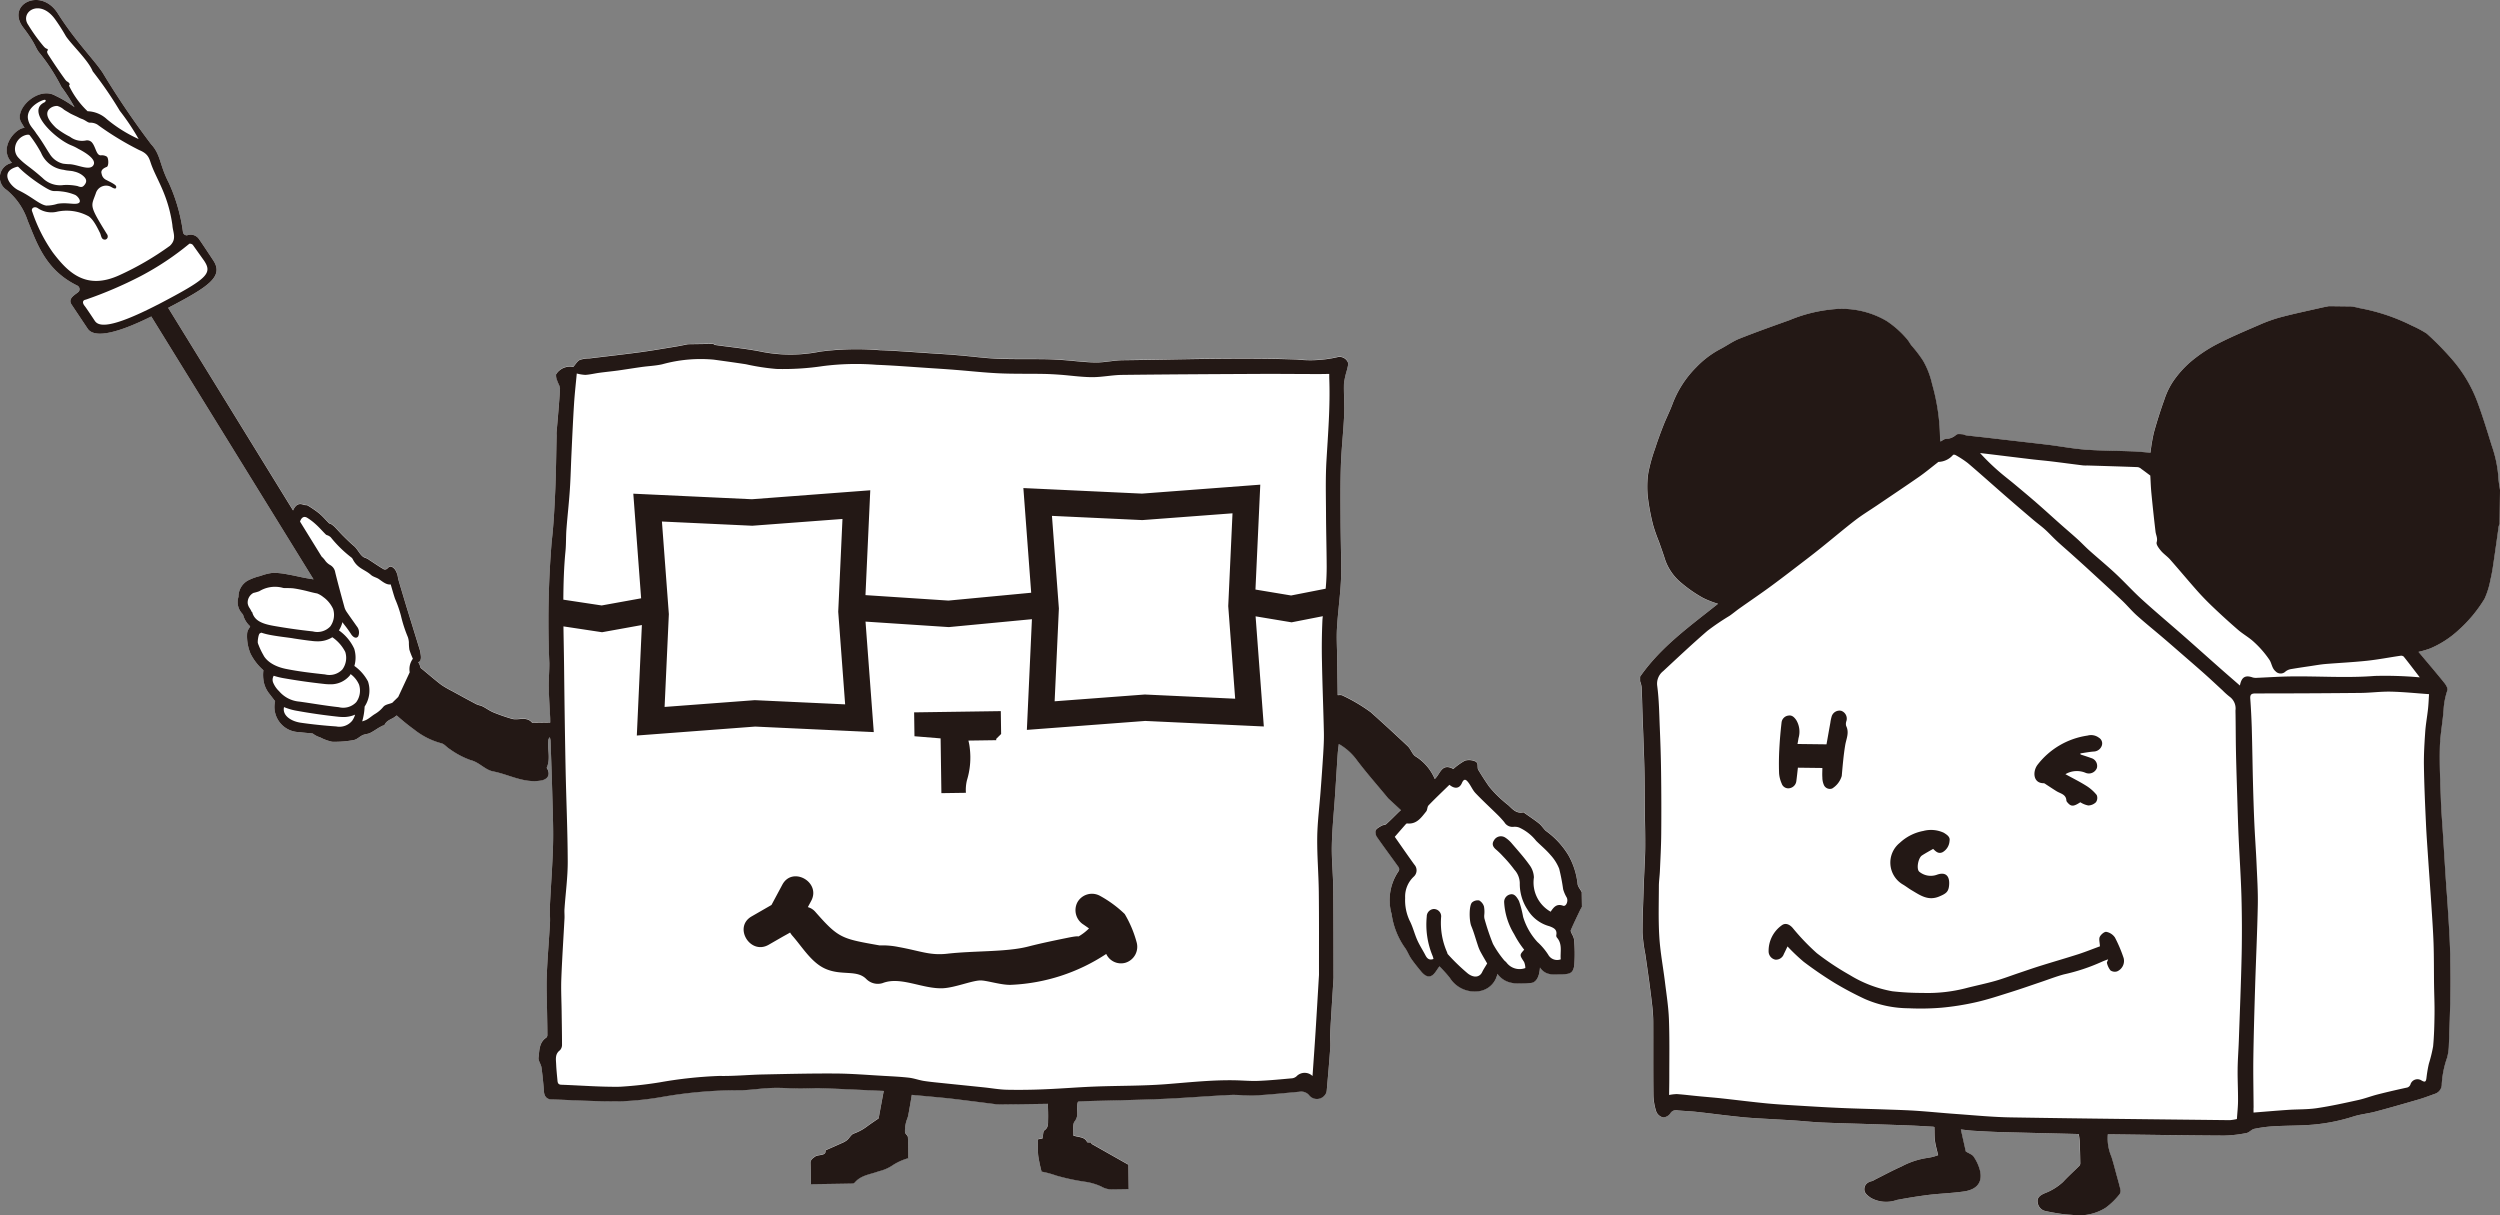 <svg xmlns="http://www.w3.org/2000/svg" viewBox="0 0 221.328 107.604"><rect x="0" y="0" width="221.328" height="107.604" fill="#808080" stroke="none"/><defs><style>.cls-1{fill:#fff}.cls-2{fill:#231815}</style></defs><g id="レイヤー_2" data-name="レイヤー 2"><g id="PC_text_des" data-name="PC_text+des"><path class="cls-1" d="M145.187 60.321v-.408c1.847-2.649 4.447-4.491 6.9-6.452a8.5 8.5 0 01-1.3-.506 11.673 11.673 0 01-1.873-1.281 4.63 4.63 0 01-1.489-2.054c-.176-.568-.382-1.127-.579-1.689a14.577 14.577 0 01-.5-1.424 19.087 19.087 0 01-.468-2.463 8.44 8.44 0 01.03-2.125 14.27 14.27 0 01.6-2.179c.225-.7.48-1.4.75-2.084.251-.641.567-1.258.806-1.9a9.19 9.19 0 012.094-3.234 8.319 8.319 0 012.134-1.613c.567-.294 1.093-.681 1.682-.915 1.464-.582 2.949-1.11 4.433-1.641a13.059 13.059 0 013.729-.949 7.822 7.822 0 014.865 1.015 8.58 8.58 0 011.846 1.651c.137.161.233.357.362.526a11.087 11.087 0 011.031 1.35 7.311 7.311 0 01.8 2.075 18.091 18.091 0 01.7 4.943c0 .042.031.086.048.132.167-.087.307-.222.448-.223a1.422 1.422 0 00.941-.378c.118-.1.37-.05.559-.04.115.006.226.082.342.1.572.069 1.146.126 1.718.191q1.559.178 3.115.361c.825.1 1.651.183 2.475.287 1.088.139 2.17.343 3.262.423 1.364.1 2.736.1 4.1.149.553.022 1.1.08 1.623.119a16.675 16.675 0 01.294-1.749c.267-.983.58-1.955.923-2.914a6.7 6.7 0 01.762-1.61 9.13 9.13 0 011.529-1.733 12.8 12.8 0 012.3-1.561c1.246-.649 2.546-1.2 3.837-1.754a13.49 13.49 0 011.905-.678c1.166-.308 2.348-.555 3.524-.825.239-.055.48-.1.721-.148l2.041.025c.227.05.458.085.68.15a17.2 17.2 0 014.618 1.538 9.687 9.687 0 011.324.708 26.089 26.089 0 012.223 2.263 12.284 12.284 0 012.269 3.814c.47 1.263.86 2.557 1.262 3.845a10.86 10.86 0 01.592 2.839c.014.364.092.726.141 1.089l-.038 3.021a.922.922 0 00-.081.2c-.15 1.045-.291 2.091-.446 3.134-.076.514-.151 1.03-.274 1.534a7.153 7.153 0 01-.532 1.739 12.2 12.2 0 01-2.32 2.789 8.658 8.658 0 01-2.5 1.612 8.129 8.129 0 01-1.026.3c.793.945 1.542 1.819 2.263 2.713.156.193.355.511.294.689a6.487 6.487 0 00-.333 1.68c-.075 1.123-.305 2.238-.332 3.36-.038 1.567.035 3.137.092 4.7.039 1.088.131 2.174.2 3.261s.133 2.2.206 3.3c.064.965.146 1.928.2 2.894.076 1.222.159 2.445.2 3.669.039 1.273.053 2.548.035 3.821a220.523 220.523 0 01-.141 4.881 4.922 4.922 0 01-.148.948 8.512 8.512 0 00-.476 2.341.88.88 0 01-.606.869c-.5.18-1 .368-1.5.516-1.257.368-2.517.729-3.783 1.065-.64.17-1.312.23-1.942.429a16.445 16.445 0 01-3.591.722c-1.142.094-2.293.075-3.438.14a12.069 12.069 0 00-1.744.23c-.243.05-.442.326-.684.369a11.178 11.178 0 01-1.984.226c-3.279-.016-6.557-.069-9.836-.11h-.457a4.113 4.113 0 00.315 1.966c.171.529.3 1.07.452 1.606.119.433.248.863.345 1.3a.534.534 0 01-.062.415 6.276 6.276 0 01-1.252 1.22 4.4 4.4 0 01-2.763.643c-.361-.04-.725-.049-1.084-.1-.5-.072-1-.154-1.491-.265a.874.874 0 01-.671-.814c-.048-.395.256-.583.575-.735a5.032 5.032 0 001.664-1.013c.46-.5.965-.952 1.445-1.43a.321.321 0 00.091-.208 81.921 81.921 0 00-.05-1.982 5.919 5.919 0 00-.085-.618c-.094-.009-.147-.016-.2-.017-2.226-.056-4.452-.106-6.677-.167a76.877 76.877 0 01-2.351-.111c-.394-.024-.786-.077-1.211-.12l.436 1.945c.275.173.561.261.693.455a3.911 3.911 0 01.538 1.134c.33 1.214-.343 1.8-1.386 1.952s-2.109.18-3.158.308a46.83 46.83 0 00-2.8.446 2.785 2.785 0 01-2.284-.183c-.288-.2-.606-.41-.58-.809s.308-.6.686-.681a1.176 1.176 0 00.249-.128c.783-.391 1.553-.811 2.352-1.163a6.98 6.98 0 012.372-.77 4.394 4.394 0 00.872-.233c-.1-.431-.221-.827-.276-1.232s-.039-.8-.057-1.257a.524.524 0 00-.158-.032c-.66-.038-1.321-.08-1.983-.106-1.259-.049-2.519-.088-3.779-.13-1.354-.045-2.71-.074-4.064-.136-.847-.039-1.691-.133-2.538-.187-1.213-.078-2.426-.133-3.639-.215a43.237 43.237 0 01-1.965-.191c-1-.112-1.994-.245-2.992-.353-.536-.057-1.077-.07-1.614-.124a.578.578 0 00-.645.264.835.835 0 01-.645.359.885.885 0 01-.593-.5 5.074 5.074 0 01-.258-1.491c-.026-2.171-.008-4.343-.016-6.515a12.336 12.336 0 00-.08-1.289 90.917 90.917 0 00-.282-2.265c-.107-.792-.225-1.583-.337-2.375a13.912 13.912 0 01-.248-1.9c0-1.532.073-3.064.124-4.6.032-.96.1-1.92.111-2.881.012-1.151-.021-2.3-.033-3.454-.013-1.233-.008-2.467-.04-3.7-.045-1.713-.119-3.425-.178-5.138-.023-.662-.029-1.324-.065-1.985a2.276 2.276 0 00-.137-.515z"/><path class="cls-2" d="M145.337 60.835c.036.661.042 1.323.065 1.985.059 1.713.133 3.425.178 5.138.032 1.233.027 2.467.04 3.7.012 1.151.045 2.3.033 3.454-.01.961-.079 1.921-.111 2.881-.051 1.532-.123 3.064-.124 4.6a13.912 13.912 0 00.248 1.9c.112.792.23 1.583.337 2.375.1.754.2 1.509.282 2.265a12.336 12.336 0 01.08 1.289c.008 2.172-.01 4.344.016 6.515a5.074 5.074 0 00.258 1.491.885.885 0 00.593.5.835.835 0 00.645-.359.578.578 0 01.645-.264c.537.054 1.078.067 1.614.124 1 .108 1.994.241 2.992.353.654.074 1.309.147 1.965.191 1.213.082 2.426.137 3.639.215.847.054 1.691.148 2.538.187 1.354.062 2.71.091 4.064.136 1.26.042 2.52.081 3.779.13.662.026 1.323.068 1.983.106a.524.524 0 01.158.032c.018.46 0 .863.057 1.257s.176.8.276 1.232a4.394 4.394 0 01-.872.233 6.98 6.98 0 00-2.372.77c-.8.352-1.569.772-2.352 1.163a1.176 1.176 0 01-.249.128c-.378.083-.66.283-.686.681s.292.606.58.809a2.785 2.785 0 002.284.183 46.32 46.32 0 012.8-.446c1.049-.128 2.112-.155 3.158-.308s1.716-.738 1.386-1.952a3.911 3.911 0 00-.538-1.134c-.132-.194-.418-.282-.693-.455l-.436-1.945c.425.043.817.1 1.211.12.783.046 1.567.089 2.351.111 2.225.061 4.451.111 6.677.167.053 0 .106.008.2.017a5.919 5.919 0 01.085.618c.026.661.04 1.321.05 1.982a.321.321 0 01-.091.208c-.48.478-.985.933-1.445 1.43a5.032 5.032 0 01-1.664 1.013c-.319.152-.623.34-.575.735a.874.874 0 00.671.814 19.3 19.3 0 001.491.265c.359.052.723.061 1.084.1a4.4 4.4 0 002.763-.643 6.276 6.276 0 001.252-1.22.534.534 0 00.062-.415c-.1-.437-.226-.867-.345-1.3-.148-.536-.281-1.077-.452-1.606a4.113 4.113 0 01-.315-1.966h.457c3.279.041 6.557.094 9.836.11a11.178 11.178 0 001.984-.226c.242-.043.441-.319.684-.369a12.069 12.069 0 011.744-.23c1.145-.065 2.3-.046 3.438-.14a16.445 16.445 0 003.591-.722c.63-.2 1.3-.259 1.942-.429 1.266-.336 2.526-.7 3.783-1.065.508-.148 1-.336 1.5-.516a.88.88 0 00.606-.869 8.512 8.512 0 01.476-2.341 4.922 4.922 0 00.148-.948c.059-1.626.118-3.253.141-4.881.018-1.273 0-2.548-.035-3.821-.038-1.224-.121-2.447-.2-3.669-.059-.966-.141-1.929-.2-2.894-.073-1.1-.137-2.2-.206-3.3s-.16-2.173-.2-3.261c-.057-1.568-.13-3.138-.092-4.7.027-1.122.257-2.237.332-3.36a6.487 6.487 0 01.333-1.68c.061-.178-.138-.5-.294-.689-.721-.894-1.47-1.768-2.263-2.713a8.129 8.129 0 001.026-.3 8.658 8.658 0 002.5-1.612 12.2 12.2 0 002.32-2.789 7.153 7.153 0 00.532-1.739c.123-.5.2-1.02.274-1.534.155-1.043.3-2.089.446-3.134a.922.922 0 01.081-.2l.038-3.021c-.049-.363-.127-.725-.141-1.089a10.86 10.86 0 00-.592-2.839c-.4-1.288-.792-2.582-1.262-3.845a12.284 12.284 0 00-2.269-3.814 26.089 26.089 0 00-2.223-2.263 9.687 9.687 0 00-1.324-.708 17.2 17.2 0 00-4.618-1.545c-.222-.065-.453-.1-.68-.15l-2.041-.025c-.241.049-.482.093-.721.148-1.176.27-2.358.517-3.524.825a13.49 13.49 0 00-1.905.678c-1.291.558-2.591 1.105-3.837 1.754a12.8 12.8 0 00-2.3 1.561 9.13 9.13 0 00-1.529 1.733 6.7 6.7 0 00-.762 1.61 39.092 39.092 0 00-.923 2.914 16.675 16.675 0 00-.294 1.749c-.519-.039-1.07-.1-1.623-.119-1.368-.054-2.74-.049-4.1-.149-1.092-.08-2.174-.284-3.262-.423-.824-.1-1.65-.192-2.475-.287l-3.115-.361c-.572-.065-1.146-.122-1.718-.191-.116-.014-.227-.09-.342-.1-.189-.01-.441-.058-.559.04a1.422 1.422 0 01-.941.378c-.141 0-.281.136-.448.223-.017-.046-.051-.09-.048-.132a18.091 18.091 0 00-.7-4.943 7.311 7.311 0 00-.8-2.075 11.087 11.087 0 00-1.031-1.35c-.129-.169-.225-.365-.362-.526a8.58 8.58 0 00-1.846-1.651 7.822 7.822 0 00-4.865-1.015 13.059 13.059 0 00-3.729.949c-1.484.531-2.969 1.059-4.433 1.641-.589.234-1.115.621-1.682.915a8.319 8.319 0 00-2.134 1.613 9.19 9.19 0 00-2.094 3.234c-.239.646-.555 1.263-.806 1.9-.27.687-.525 1.381-.75 2.084a14.27 14.27 0 00-.6 2.179 8.44 8.44 0 00-.03 2.125 19.087 19.087 0 00.468 2.463 14.577 14.577 0 00.5 1.424c.2.562.4 1.121.579 1.689a4.63 4.63 0 001.489 2.054 11.673 11.673 0 001.873 1.281 8.5 8.5 0 001.3.506c-2.455 1.961-5.055 3.8-6.9 6.452v.408a2.276 2.276 0 01.137.522zM197.4 99.169c-6.463-.074-12.925-.138-19.387-.245-1.6-.027-3.205-.184-4.806-.3-1.154-.081-2.305-.2-3.459-.279-.877-.06-1.757-.086-2.636-.117-1.368-.049-2.737-.078-4.1-.137-1.268-.054-2.535-.132-3.8-.209-.942-.057-1.885-.109-2.823-.2-1.334-.131-2.664-.3-4-.446-.708-.076-1.419-.128-2.128-.2-.6-.058-1.2-.134-1.8-.176a3.931 3.931 0 00-.693.081c.006-.526.018-1.024.017-1.521 0-1.723.031-3.448-.032-5.168-.04-1.106-.216-2.208-.351-3.309-.164-1.337-.421-2.668-.5-4.009-.093-1.486-.044-2.981-.039-4.473 0-.443.07-.886.09-1.33.047-1.1.109-2.192.118-3.289q.025-2.747-.013-5.5c-.015-1.31-.06-2.62-.114-3.929-.05-1.224-.065-2.455-.224-3.665a1.409 1.409 0 01.521-1.33c1.3-1.207 2.587-2.421 3.928-3.577a21.261 21.261 0 011.942-1.316c.308-.211.593-.456.9-.672.933-.661 1.882-1.3 2.8-1.977 1.077-.791 2.132-1.612 3.194-2.424q.628-.48 1.244-.977c1-.8 1.974-1.63 2.986-2.411.609-.469 1.27-.87 1.907-1.3 1.254-.851 2.516-1.691 3.76-2.556.558-.389 1.082-.829 1.622-1.246.032-.025.061-.066.1-.07a1.762 1.762 0 001.277-.613c.027-.036.164-.03.22.005a8.609 8.609 0 011.1.719c1.124.957 2.222 1.945 3.337 2.915q1.244 1.082 2.5 2.146c.326.277.675.527.992.813.35.317.668.669 1.014.991.4.375.822.734 1.232 1.1.445.4.891.8 1.331 1.2 1.076.989 2.156 1.975 3.221 2.977.459.433.863.926 1.331 1.346.738.662 1.511 1.283 2.265 1.926.531.452 1.057.911 1.583 1.368.719.626 1.442 1.247 2.154 1.881.537.479 1.06.973 1.591 1.46a6.224 6.224 0 00.663.588 1.287 1.287 0 01.474 1.187c.025 1.219.019 2.439.044 3.658.027 1.324.072 2.647.112 3.97.037 1.188.069 2.375.122 3.562.078 1.762.2 3.523.251 5.286q.069 2.543.019 5.087c-.055 2.561-.162 5.12-.251 7.68-.03.852-.1 1.7-.106 2.555-.01.906.041 1.813.036 2.719 0 .538-.062 1.075-.1 1.652a4.029 4.029 0 01-.636.099zm2.113-1.106c-.008-1.478-.042-2.956-.021-4.433.03-2.076.091-4.152.155-6.227.074-2.425.192-4.848.239-7.272.024-1.227-.057-2.457-.111-3.684-.052-1.183-.141-2.364-.194-3.546s-.09-2.374-.121-3.562c-.042-1.636-.062-3.272-.108-4.908a65.527 65.527 0 00-.133-2.582c-.024-.36.1-.458.464-.458q4.657 0 9.315-.046c.888-.009 1.776-.132 2.663-.113 1.117.025 2.232.142 3.385.222-.028.427-.043.863-.09 1.3-.073.678-.2 1.352-.248 2.032-.068 1-.131 2-.116 3 .025 1.686.1 3.372.178 5.056.048 1.075.129 2.148.2 3.22.089 1.328.19 2.654.275 3.981.075 1.154.159 2.309.2 3.465.04 1.2.029 2.411.044 3.617.012.893.054 1.786.042 2.678-.012.947-.035 1.9-.125 2.839a13.024 13.024 0 01-.377 1.536 11.238 11.238 0 00-.208 1.221c-.042.379-.125.442-.444.254a.648.648 0 00-.98.362.433.433 0 01-.36.281c-.855.187-1.709.382-2.557.6-.586.151-1.155.375-1.746.5-1.2.265-2.411.532-3.63.712-.835.124-1.692.093-2.538.15-1 .067-2 .155-3.057.238-.004-.136 0-.285-.001-.433zm10.738-38.222c-2.552.2-5.1 0-7.642.047-.943.018-1.884.083-2.826.122a1.007 1.007 0 01-.36-.037c-.642-.225-.979-.035-1.121.719-.65-.567-1.271-1.1-1.886-1.647-1.007-.889-2.006-1.788-3.015-2.674-1.25-1.1-2.525-2.167-3.756-3.284-.811-.736-1.547-1.553-2.347-2.3-.755-.706-1.555-1.363-2.326-2.052-.367-.328-.7-.689-1.068-1.019-.491-.445-1-.873-1.494-1.313-.7-.62-1.386-1.251-2.09-1.864-.656-.572-1.325-1.129-1.993-1.687-.44-.368-.9-.713-1.332-1.091a19.218 19.218 0 01-1.7-1.654l.844.1c1.222.149 2.443.3 3.665.446.6.072 1.2.122 1.8.194.929.113 1.858.239 2.787.353.161.02.326.008.489.012 1.463.045 2.927.087 4.389.143a.708.708 0 01.32.171c.237.167.467.343.78.576.025.414.041.979.095 1.541q.165 1.716.368 3.427c.037.309.209.572.1.936-.06.2.192.53.372.746.239.288.568.5.816.781.819.927 1.609 1.88 2.431 2.805.446.5.919.981 1.407 1.443a61.027 61.027 0 002.181 1.981c.453.39.993.682 1.424 1.092a8.79 8.79 0 011.357 1.568c.2.3.212.73.529 1a.617.617 0 00.9.018 1.079 1.079 0 01.451-.2c.588-.1 1.181-.188 1.773-.275.434-.064.867-.143 1.3-.18 1.229-.1 2.464-.158 3.691-.289.991-.106 1.973-.3 2.96-.442a.354.354 0 01.282.078c.481.6.949 1.221 1.421 1.835a34.445 34.445 0 00-3.981-.126z"/><path class="cls-2" d="M185.91 83.78c-.015-.346-.11-.64-.013-.842s.41-.469.581-.439a1.188 1.188 0 01.76.5 12.306 12.306 0 01.772 1.823 1.009 1.009 0 01-.586 1.178.688.688 0 01-.579-.087 1.657 1.657 0 01-.313-.652c-.024-.068.051-.169.106-.329a5.8 5.8 0 00-.567.218 16.935 16.935 0 01-3.355 1.114c-.688.187-1.356.448-2.033.676-.889.3-1.775.612-2.67.893-1.011.316-2.019.654-3.049.888a23.484 23.484 0 01-3.073.491 22.416 22.416 0 01-2.921.051 9.791 9.791 0 01-3.886-.828 29.234 29.234 0 01-2.664-1.415 33.85 33.85 0 01-2.735-1.87 16.888 16.888 0 01-1.434-1.362c-.115.24-.214.459-.324.672a.738.738 0 01-.75.5.749.749 0 01-.6-.748 2.776 2.776 0 011.175-2.3c.309-.226.663-.091.947.228a19.879 19.879 0 002.143 2.243 24.109 24.109 0 002.925 1.94 10.817 10.817 0 003.773 1.437 23.717 23.717 0 002.672.145 13.612 13.612 0 004.017-.468c.809-.2 1.626-.373 2.427-.6.7-.2 1.38-.461 2.069-.693.64-.215 1.277-.438 1.92-.639 1.137-.355 2.282-.685 3.416-1.049.639-.212 1.264-.464 1.849-.676zm-26.774-17.914l2.567.031c.113-.638.225-1.277.341-1.915a3.675 3.675 0 01.125-.584.727.727 0 01.835-.47.734.734 0 01.464.9.732.732 0 00-.027.437c.3.6.011 1.139-.084 1.712-.149.9-.223 1.812-.305 2.721a1.949 1.949 0 01-.847 1.108.579.579 0 01-.725-.291 1.68 1.68 0 01-.144-.687c-.021-.282 0-.567 0-.837l-2.165-.027c-.044.381-.085.779-.137 1.174a.725.725 0 01-.588.641.612.612 0 01-.711-.41 2.718 2.718 0 01-.231-.913 24.228 24.228 0 01.02-2.122c.04-.792.109-1.584.2-2.373a.694.694 0 01.613-.611c.319-.055.517.157.688.4a2.006 2.006 0 01.2 1.6c-.025.159-.052.315-.089.516zm25.064.934c.313.1.63.2.938.313a.721.721 0 01.5.885.76.76 0 01-.992.424 1.993 1.993 0 00-1.792.118c.637.35 1.261.659 1.846 1.027a3.7 3.7 0 01.922.814.665.665 0 01-.064.639 1 1 0 01-.686.289 2.038 2.038 0 01-.7-.285c-.591.391-.817.4-1.132.024a.335.335 0 01-.1-.169c-.025-.563-.524-.617-.875-.834-.3-.186-.6-.388-.9-.581-.076-.049-.159-.124-.239-.124-.942 0-.983-1.028-.551-1.618a6.81 6.81 0 014.436-2.6 1.155 1.155 0 011.011.191.586.586 0 01.249.709.779.779 0 01-.705.512c-.4.03-.8.109-1.193.166zm-13.057 8.355c-.349.2-.679.378-.99.581-.343.224-.519 1.238-.221 1.451a1.6 1.6 0 001.541.257c.706-.261 1.113.034 1.091.787-.021.709-.247.868-.879 1.135-.986.416-1.69-.108-2.442-.551-.252-.148-.484-.33-.734-.483a2.247 2.247 0 01-.314-3.717 4.152 4.152 0 012.072-1.049 2.673 2.673 0 011.829.164c.27.175.57.359.5.706a1.234 1.234 0 01-.621 1.013c-.367.167-.582-.056-.832-.294z"/><path class="cls-1" d="M48.16 96.641a31.56 31.56 0 00-.222-2.15c-.042-.3-.3-.6-.26-.878.084-.628.042-1.337.683-1.764a.31.31 0 00.1-.228c0-.621-.015-1.242-.024-1.865-.014-1.123-.072-2.247-.03-3.368.057-1.565.2-3.128.285-4.693.027-.479-.032-.965-.009-1.445.086-1.8.226-3.593.278-5.392.038-1.35-.015-2.7-.051-4.057-.044-1.751-.109-3.5-.168-5.251a1.77 1.77 0 00-.066-.3.463.463 0 00-.136.317c-.08.788.218 1.6-.133 2.373-.017.034.046.105.071.158.251.524-.022.9-.59.991-1.521.252-2.827-.542-4.237-.813-.728-.14-1.219-.813-1.995-1a7.454 7.454 0 01-1.843-.979c-.262-.152-.476-.457-.748-.512a6.573 6.573 0 01-2.379-1.2 19.775 19.775 0 01-1.562-1.245c-.088.061-.173.133-.263.19-.3.187-.65.267-.836.686-.012.028-.074 0-.105.01a5.26 5.26 0 00-.378.2c-.262.157-.515.342-.787.471-.2.1-.441.092-.643.185-.275.126-.512.387-.8.438a9.182 9.182 0 01-1.9.149 4.056 4.056 0 01-1.055-.385 2.06 2.06 0 01-.666-.345c-.391-.045-.789-.067-1.173-.123a2.231 2.231 0 01-2.159-2.739l-.487-.633a2.459 2.459 0 01-.512-1.051 3.267 3.267 0 01-.037-1.056 4.842 4.842 0 01-1.141-1.47 4.038 4.038 0 01-.306-1.7c.014-.4.175-.485.274-.71v-.009a2.058 2.058 0 01-.623-1.01 2.074 2.074 0 00-.154-.2 1.468 1.468 0 01-.3-1.22c.006-.074.038-.136.044-.211a1.628 1.628 0 01.844-1.42 5 5 0 011.106-.4 4.55 4.55 0 011.121-.275 6.841 6.841 0 011.353.155c.464.077.932.194 1.4.284.273.053.548.095.821.14L13.394 28.015c-3.588 1.776-5.151 1.8-5.633 1.076l-1.434-2.148c-.37-.584.462-.909.658-1.148a.359.359 0 00-.162-.525c-2.815-1.383-3.555-3.757-4.371-5.731A5.921 5.921 0 00.6 16.815a1.313 1.313 0 01.473-2.4c-1.266-1.324.325-3.1 1.109-3.091l-.3-.5c-.663-1.148 1.515-3.209 3.008-2.36A9.89 9.89 0 016.6 9.493a15.193 15.193 0 00-1.17-1.817 17.127 17.127 0 00-1.883-2.93c-.464-.533-.27-.707-1.492-2.315C.51.4 3.613-1.184 5.116 1.186 6.689 3.671 8.347 5.3 9.1 6.457a73.71 73.71 0 004.268 6.3c.867.934.736 1.8 1.572 3.421a15.423 15.423 0 011.26 4.377.342.342 0 00.364.278.894.894 0 011.041.313s.292.41 1.285 1.921c.933 1.429-.43 2.319-4 4.186L25.947 45.17c.189-.4.443-.7.938-.5.125.05.256 0 .374.073a9.037 9.037 0 011.038.72c.29.242.561.567.841.847.039.038.1.014.143.046a2.155 2.155 0 01.341.262c.249.252.487.534.737.782.324.32.648.643.982.921.361.3.581.943 1.017 1.051a1.339 1.339 0 01.361.2c.422.271.841.568 1.266.808a.305.305 0 00.342-.1c.209-.221.4-.174.657.133a1.8 1.8 0 01.258.775c.243.858.507 1.712.747 2.51l1.2 3.889c.064.4.2.859-.157 1.016a1.489 1.489 0 01.2.5c.628.51 1.413 1.194 1.874 1.529a8.448 8.448 0 00.9.518c.714.392 1.427.785 2.148 1.164.18.095.4.118.582.21.323.164.619.389.951.526a16.368 16.368 0 001.626.566c.585.168 1.284-.256 1.792.339.014.017.06.011.09.01.493 0 .985-.013 1.521-.02 0-.187 0-.324-.008-.46-.043-.9-.107-1.789-.123-2.686-.013-.708.057-1.419.051-2.129a86.178 86.178 0 01.21-10.755c.173-1.477.245-2.97.313-4.457.072-1.636.085-3.274.123-4.911 0-.108-.008-.217 0-.326.1-1.268.224-2.535.3-3.806.015-.24-.172-.489-.247-.74a1.123 1.123 0 01-.1-.558 1.449 1.449 0 011.519-.651c.2-.23.351-.506.579-.622a2.679 2.679 0 01.855-.131c1.489-.182 2.98-.348 4.467-.548 1.058-.142 2.11-.326 3.164-.5.367-.058.73-.138 1.094-.21l2.238-.032c.045.033.088.088.136.094 1.42.206 2.854.334 4.254.626a13.16 13.16 0 005.039-.03 24.529 24.529 0 015.264-.132c1.6.058 3.19.188 4.784.292.751.048 1.5.1 2.252.162 1.128.1 2.254.257 3.385.3 1.422.059 2.848.027 4.273.046.524.007 1.048.037 1.57.074.977.071 1.953.206 2.931.216.8.006 1.59-.188 2.386-.2 5.134-.058 10.267-.24 15.4-.064a10.728 10.728 0 003.55-.2.8.8 0 01.943.421c.091.177-.017.47-.066.7a7.581 7.581 0 00-.265 1.182c-.029.931.056 1.866.015 2.8-.065 1.473-.236 2.94-.287 4.413-.055 1.641-.036 3.284-.03 4.926.006 1.445.049 2.891.056 4.336 0 .6-.028 1.2-.076 1.8-.091 1.146-.237 2.287-.3 3.433-.046.82 0 1.647.015 2.47.013 1.14.031 2.281.047 3.43.126.008.311-.034.428.036a15.05 15.05 0 012.5 1.478c1.1.991 2.2 1.987 3.274 3.007.282.268.409.761.725.925a4.316 4.316 0 011.67 1.984c.494-.439.613-1.458 1.643-.889a5.552 5.552 0 011.033-.739 1.337 1.337 0 01.875.053c.347.119.162.537.3.761.3.509.635 1.008.966 1.49a10.659 10.659 0 001.678 1.627c.378.347.72.779 1.335.649.035-.007.082.036.119.062.432.306.876.6 1.289.926.223.18.373.447.587.643a7.278 7.278 0 012.013 2.175 6.617 6.617 0 01.8 2.486c.015.262.243.512.373.766l.019 1.3c-.055.1-.116.2-.165.3-.279.587-.563 1.172-.821 1.767-.036.082.052.224.094.333a1.661 1.661 0 01.188.459 13.75 13.75 0 01.029 2.285c-.084.689-.354.82-1.04.827-.705 0-1.453.185-2-.594-.046.833-.349 1.346-.827 1.368-1.051.051-2.151.239-2.941-.809a1.934 1.934 0 01-1.438 1.5 2.6 2.6 0 01-2.78-1.155 13.043 13.043 0 00-.91-1.012c-.253.314-.421.685-.7.832-.368.193-.7-.1-.945-.4-.3-.363-.6-.726-.861-1.111-.219-.32-.351-.7-.586-1.01a6.818 6.818 0 01-1.148-2.944 4.518 4.518 0 01.644-3.826.347.347 0 00-.024-.317c-.623-.878-1.27-1.739-1.884-2.623a.794.794 0 01-.158-.609c.079-.189.337-.314.536-.437.122-.075.313-.054.413-.144.4-.355.767-.736 1.112-1.074l.183-.168-1.128-1.048c-.914-1.112-1.87-2.19-2.74-3.335a5.085 5.085 0 00-1.625-1.472c-.034.3-.079.579-.1.864-.082 1.212-.153 2.424-.234 3.635-.1 1.486-.255 2.971-.287 4.458-.028 1.282.112 2.568.125 3.851.028 2.591.019 5.182.025 7.773a1.293 1.293 0 010 .139c-.1 1.611-.2 3.221-.294 4.832-.024.434.036.872.007 1.306-.09 1.285-.2 2.567-.316 3.849a.628.628 0 01-.126.328.889.889 0 01-1.457.032.918.918 0 00-.842-.277c-1.3.121-2.6.255-3.905.328-.737.04-1.484-.078-2.221-.042-2 .1-4 .266-6.007.35-2.416.1-4.837.14-7.255.208a.962.962 0 00-.206.039c-.239.574.161 1.157-.287 1.723-.228.287-.1.852-.135 1.263.466.194 1 .08 1.237.61l.405.017-.056.1 3.286 1.865.031 2.157c-.457.006-.876.016-1.3.017a1.793 1.793 0 01-1.117-.239 5.172 5.172 0 00-1.427-.423 19.221 19.221 0 01-2.588-.556 8.278 8.278 0 00-1.278-.344 13.639 13.639 0 01-.293-1.389c-.055-.488-.026-.985-.032-1.467l.41-.078c.061-.278.035-.624.182-.729.359-.257.3-.595.311-.922.014-.458-.008-.916-.015-1.416-1.375.02-2.8.042-4.23.058a4.448 4.448 0 01-.55-.045c-1.2-.149-2.393-.3-3.591-.45-.5-.062-1-.107-1.507-.156-.712-.069-1.424-.131-2.173-.2-.113.657-.2 1.239-.319 1.818-.044.226-.16.439-.205.664a3.082 3.082 0 00-.08.82c.014.154.248.291.257.444.04.648.031 1.3.04 1.858a5.01 5.01 0 00-1.349.6 3.678 3.678 0 01-1.278.562c-.717.275-1.52.326-2.078.951a.358.358 0 01-.206.133c-1.223.024-2.447.04-3.712.058-.009-.651-.007-1.253-.031-1.856-.013-.3.156-.408.378-.573.324-.24 1-.026.954-.57.533-.236.987-.433 1.436-.64a1.915 1.915 0 00.464-.261c.214-.185.365-.509.605-.584a4.464 4.464 0 001.241-.688c.329-.236.666-.461.949-.655l.448-2.429c-1.89-.085-3.675-.176-5.46-.24-.668-.024-1.337.025-2.006.02-.818-.006-1.637-.073-2.455-.043-.984.034-1.965.217-2.947.2a39.315 39.315 0 00-6.616.57 26.954 26.954 0 01-3.792.411c-2.065.022-4.133-.094-6.2-.178-.371.005-.572-.259-.6-.661z"/><path class="cls-2" d="M88.2 65.529l-2.465.036a4.71 4.71 0 01.124.7 6.849 6.849 0 01-.257 2.823 3.666 3.666 0 00-.089 1.1l-2.17.031-.07-4.849-2.314-.189-.03-2.114 7.673-.11.029 2.022-.439.439zM66.538 81.133l1.762-1.015.964-1.8c.893-1.661 3.444-.221 2.55 1.442l-.295.549a1.324 1.324 0 01.67.427C74.253 83.08 74.5 83.1 77.878 83.7a7.02 7.02 0 011.645.134c1.968.354 2.789.772 4.336.6 2.448-.277 5.226-.138 7.151-.631 1.223-.313 2.257-.523 3.495-.777 1.351-.277.766 0 1.113-.2a4.381 4.381 0 00.793-.632l-.466-.326a1.507 1.507 0 01-.554-2 1.477 1.477 0 012-.554 10.2 10.2 0 012.182 1.606 9.982 9.982 0 011.054 2.5 1.477 1.477 0 01-1 1.816 1.441 1.441 0 01-1.691-.782 16.566 16.566 0 01-8.389 2.733c-.877.05-2.2-.407-2.783-.387-.752.025-2.255.646-3.294.691-1.814.075-3.738-1.084-5.339-.453a1.437 1.437 0 01-1.431-.358c-.849-.869-2.187-.264-3.651-.924-1.223-.55-2.03-1.931-2.9-2.915a1.654 1.654 0 01-.2-.283c-.244.145-.5.278-.727.409l-1.17.673c-1.634.942-3.152-1.565-1.514-2.507z"/><path class="cls-2" d="M48.762 97.322c2.065.084 4.133.2 6.2.178a26.954 26.954 0 003.792-.411 39.315 39.315 0 016.616-.57c.982.014 1.963-.169 2.947-.2.818-.03 1.637.037 2.455.043.669.005 1.338-.044 2.006-.02 1.785.064 3.57.155 5.46.24-.148.8-.3 1.6-.448 2.429-.283.194-.62.419-.949.655a4.464 4.464 0 01-1.241.688c-.24.075-.391.4-.605.584a1.915 1.915 0 01-.464.261c-.449.207-.9.4-1.436.64.044.544-.63.33-.954.57-.222.165-.391.269-.378.573.024.6.022 1.2.031 1.856 1.265-.018 2.489-.034 3.712-.058a.358.358 0 00.206-.133c.558-.625 1.361-.676 2.078-.951a3.678 3.678 0 001.278-.562 5.01 5.01 0 011.349-.6c-.009-.559 0-1.21-.04-1.858-.009-.153-.243-.29-.257-.444a3.082 3.082 0 01.08-.82c.045-.225.161-.438.205-.664.114-.579.206-1.161.319-1.818.749.07 1.461.132 2.173.2.5.049 1.005.094 1.507.156 1.2.145 2.394.3 3.591.45a4.448 4.448 0 00.55.045c1.427-.016 2.855-.038 4.23-.058.007.5.029.958.015 1.416-.011.327.048.665-.311.922-.147.105-.121.451-.182.729l-.41.078c.006.482-.023.979.032 1.467a13.639 13.639 0 00.293 1.389 8.278 8.278 0 011.278.344 19.221 19.221 0 002.588.556 5.172 5.172 0 011.427.423 1.793 1.793 0 001.117.239c.419 0 .838-.011 1.3-.017l-.031-2.157-3.291-1.863.056-.1-.405-.017c-.232-.53-.771-.416-1.237-.61.032-.411-.093-.976.135-1.263.448-.566.048-1.149.287-1.723a.962.962 0 01.206-.039c2.418-.068 4.839-.109 7.255-.208 2-.084 4-.253 6.007-.35.737-.036 1.484.082 2.221.042 1.3-.073 2.6-.207 3.905-.328a.918.918 0 01.842.277.889.889 0 001.457-.032.628.628 0 00.126-.328c.113-1.282.226-2.564.316-3.849.029-.434-.031-.872-.007-1.306.089-1.611.195-3.221.294-4.832a1.293 1.293 0 000-.139c-.006-2.591 0-5.182-.025-7.773-.013-1.283-.153-2.569-.125-3.851.032-1.487.189-2.972.287-4.458.081-1.211.152-2.423.234-3.635.02-.285.065-.569.1-.864a5.085 5.085 0 011.625 1.472c.87 1.145 1.826 2.223 2.74 3.335l1.128 1.048-.183.168c-.345.338-.716.719-1.112 1.074-.1.09-.291.069-.413.144-.2.123-.457.248-.536.437a.794.794 0 00.158.609c.614.884 1.261 1.745 1.884 2.623a.347.347 0 01.024.317 4.518 4.518 0 00-.644 3.826 6.818 6.818 0 001.148 2.944c.235.306.367.69.586 1.01.265.385.564.748.861 1.111.245.3.577.589.945.4.283-.147.451-.518.7-.832a13.043 13.043 0 01.91 1.012 2.6 2.6 0 002.78 1.155 1.934 1.934 0 001.438-1.5c.79 1.048 1.89.86 2.941.809.478-.022.781-.535.827-1.368.547.779 1.295.6 2 .594.686-.007.956-.138 1.04-.827a13.75 13.75 0 00-.029-2.285 1.661 1.661 0 00-.188-.459c-.042-.109-.13-.251-.094-.333.258-.595.542-1.18.821-1.767.049-.1.11-.2.165-.3l-.019-1.3c-.13-.254-.358-.5-.373-.766a6.617 6.617 0 00-.8-2.486 7.278 7.278 0 00-2.013-2.175c-.214-.2-.364-.463-.587-.643-.413-.33-.857-.62-1.289-.926-.037-.026-.084-.069-.119-.062-.615.13-.957-.3-1.335-.649a10.659 10.659 0 01-1.678-1.627 26.376 26.376 0 01-.966-1.49c-.134-.224.051-.642-.3-.761a1.337 1.337 0 00-.875-.053 5.552 5.552 0 00-1.033.739c-1.03-.569-1.149.45-1.643.889a4.316 4.316 0 00-1.67-1.984c-.316-.164-.443-.657-.725-.925a166.253 166.253 0 00-3.274-3.007 15.05 15.05 0 00-2.5-1.478c-.117-.07-.3-.028-.428-.036-.016-1.149-.034-2.29-.047-3.43-.011-.823-.061-1.65-.015-2.47.063-1.146.209-2.287.3-3.433.048-.6.077-1.2.076-1.8-.007-1.445-.05-2.891-.056-4.336-.006-1.642-.025-3.285.03-4.926.051-1.473.222-2.94.287-4.413.041-.93-.044-1.865-.015-2.8a7.581 7.581 0 01.265-1.182c.049-.235.157-.528.066-.7a.8.8 0 00-.943-.421 10.728 10.728 0 01-3.55.2c-5.137-.176-10.27.006-15.4.064-.8.009-1.591.2-2.386.2-.978-.01-1.954-.145-2.931-.216a27.399 27.399 0 00-1.57-.074c-1.425-.019-2.851.013-4.273-.046-1.131-.047-2.257-.207-3.385-.3-.751-.066-1.5-.114-2.252-.162-1.594-.1-3.188-.234-4.784-.292a24.529 24.529 0 00-5.264.132 13.16 13.16 0 01-5.039.03c-1.4-.292-2.834-.42-4.254-.626-.048-.006-.091-.061-.136-.094l-2.238.032c-.364.072-.727.152-1.094.21-1.054.173-2.106.357-3.164.5-1.487.2-2.978.366-4.467.548a2.679 2.679 0 00-.855.131c-.228.116-.376.392-.579.622a1.449 1.449 0 00-1.519.651 1.123 1.123 0 00.1.558c.075.251.262.5.247.74-.073 1.271-.194 2.538-.3 3.806-.01.109 0 .218 0 .326-.038 1.637-.051 3.275-.123 4.911-.068 1.487-.14 2.98-.313 4.457a86.178 86.178 0 00-.21 10.755c.006.71-.064 1.421-.051 2.129.016.9.08 1.791.123 2.686.007.136.005.273.008.46-.536.007-1.028.015-1.521.02-.03 0-.076.007-.09-.01-.508-.595-1.207-.171-1.792-.339a16.368 16.368 0 01-1.626-.566c-.332-.137-.628-.362-.951-.526-.184-.092-.4-.115-.582-.21-.721-.379-1.434-.772-2.148-1.164a8.448 8.448 0 01-.9-.518c-.461-.335-1.246-1.019-1.874-1.529a1.489 1.489 0 00-.2-.5c.354-.157.221-.617.157-1.016l-1.2-3.889c-.24-.8-.5-1.652-.747-2.51a1.8 1.8 0 00-.258-.775c-.256-.307-.448-.354-.657-.133a.305.305 0 01-.342.1c-.425-.24-.844-.537-1.266-.808a1.339 1.339 0 00-.361-.2c-.436-.108-.656-.75-1.017-1.051-.334-.278-.658-.6-.982-.921-.25-.248-.488-.53-.737-.782a2.155 2.155 0 00-.341-.262c-.045-.032-.1-.008-.143-.046-.28-.28-.551-.6-.841-.847a9.037 9.037 0 00-1.038-.72c-.118-.073-.249-.023-.374-.073-.5-.2-.749.095-.938.5L14.889 27.253c3.568-1.867 4.931-2.757 4-4.186-.993-1.511-1.285-1.921-1.285-1.921a.894.894 0 00-1.041-.313.342.342 0 01-.364-.278 15.423 15.423 0 00-1.258-4.376c-.836-1.62-.7-2.487-1.572-3.421A73.71 73.71 0 019.1 6.457C8.347 5.3 6.689 3.671 5.116 1.186 3.613-1.184.51.4 2.055 2.431c1.222 1.608 1.028 1.782 1.492 2.315a17.127 17.127 0 011.883 2.93A15.193 15.193 0 016.6 9.493a9.89 9.89 0 00-1.718-1.03c-1.493-.849-3.671 1.212-3.008 2.36l.3.5C1.393 11.318-.2 13.1 1.068 14.419a1.313 1.313 0 00-.473 2.4 5.921 5.921 0 011.857 2.724c.816 1.974 1.556 4.348 4.371 5.731a.359.359 0 01.162.525c-.2.239-1.028.564-.658 1.148l1.434 2.148c.482.723 2.045.7 5.633-1.076l14.365 23.272c-.273-.045-.548-.087-.821-.14-.467-.09-.935-.207-1.4-.284a6.841 6.841 0 00-1.353-.155 4.55 4.55 0 00-1.121.275 5 5 0 00-1.106.4 1.628 1.628 0 00-.844 1.42c-.006.075-.038.137-.044.211a1.468 1.468 0 00.3 1.22 2.074 2.074 0 01.154.2 2.058 2.058 0 00.623 1.01v.009c-.1.225-.26.311-.274.71a4.038 4.038 0 00.306 1.7 4.842 4.842 0 001.141 1.47 3.267 3.267 0 00.037 1.056 2.459 2.459 0 00.512 1.051l.487.633a2.231 2.231 0 002.159 2.739c.384.056.782.078 1.173.123a2.06 2.06 0 00.666.345 4.056 4.056 0 001.055.385 9.182 9.182 0 001.9-.149c.29-.051.527-.312.8-.438.2-.093.44-.089.643-.185.272-.129.525-.314.787-.471.124-.072.25-.137.378-.2.031-.015.093.018.105-.01.186-.419.535-.5.836-.686.09-.057.175-.129.263-.19a19.775 19.775 0 001.564 1.26 6.573 6.573 0 002.379 1.2c.272.055.486.36.748.512a7.454 7.454 0 001.843.979c.776.184 1.267.857 1.995 1 1.41.271 2.716 1.065 4.237.813.568-.094.841-.467.59-.991-.025-.053-.088-.124-.071-.158.351-.775.053-1.585.133-2.373a.463.463 0 01.136-.317 1.77 1.77 0 01.066.3c.059 1.751.124 3.5.168 5.251.036 1.352.089 2.707.051 4.057-.052 1.8-.192 3.595-.278 5.392-.023.48.036.966.009 1.445-.087 1.565-.228 3.128-.285 4.693-.042 1.121.016 2.245.03 3.368.009.623.024 1.244.024 1.865a.31.31 0 01-.1.228c-.641.427-.6 1.136-.683 1.764-.037.275.218.576.26.878.1.713.169 1.431.222 2.15.029.387.23.651.603.666zM4 16.6c.78.466.694.25 1.429.346a4.313 4.313 0 011.2.3c.221.079.7.628.261.764-.364.112-.991-.1-1.8.032a3.177 3.177 0 01-1 .158c-.6-.092-1.258-.778-2.439-1.348C.911 16.5-.1 15.2 1.505 14.766a.123.123 0 01.144.037 7.879 7.879 0 00.77.69A13.989 13.989 0 004 16.6zm-1.367-4.619a11.423 11.423 0 011 1.537 2.485 2.485 0 002.007 1.517c.406.106.657.063.95.158a1.848 1.848 0 01.673.3c.3.227.519.5.23.863-.171.217-.283.255-.634.115a4.739 4.739 0 00-1.228-.09 2.192 2.192 0 01-1.856-.618c-1.225-1.08-1.531-1.151-2.144-1.8a1.125 1.125 0 01-.293-.937 1.3 1.3 0 011.052-1.095c.11-.013.21-.008.243.05zm1.352-3.138c.1 0 .073.138-.038.213-1.708.792 1.017 3.283 2.367 3.813a4.292 4.292 0 01.63.313c.418.217 1.664.894 1.323 1.444-.319.515-1.323-.027-2.043-.086a4.971 4.971 0 01-.647-.052 1.911 1.911 0 01-1.193-.888c-.227-.324-.591-1.007-1.175-1.79-.294-.478-.6-.66-.723-1.234-.239-1.165 1.439-1.823 1.499-1.733zm3.764 1a7.6 7.6 0 01-1.641-2.262c.05-.066.119-.125-.033-.272-.137-.129-.13-.03-.331-.3a46.257 46.257 0 01-1.49-2.2c-.192-.331.016-.294-.025-.426-.037-.116-.107.021-.376-.294A15.086 15.086 0 012.5 2.205c-.782-1.117 1-2.386 2.365-.517a17.139 17.139 0 01.96 1.5c.463.723 2 2.151 2.382 3.123a33.638 33.638 0 012.4 3.5 20.22 20.22 0 011.668 2.5 12.294 12.294 0 01-2.808-1.753 2.642 2.642 0 00-1.718-.711zm7.273 11.932a25.934 25.934 0 01-4.432 2.58c-2.949 1.359-4.548-.193-5.925-2.018a14.024 14.024 0 01-1.806-3.587c-.159-.3.193-.556.537-.287a2.154 2.154 0 001.562.3 4.049 4.049 0 012.8.339c.511.224.98 1.312 1.085 1.5.126.231.1.627.47.613a.279.279 0 00.214-.186.349.349 0 00-.067-.313c-1.62-2.616-1.394-2.416-.974-3.61a.946.946 0 011.4-.532c.385.236.433.066.392-.1-.1-.176-.608-.4-.858-.537a.717.717 0 01-.42-.545c-.122-.334.194-.519.448-.615.2-.076.173-.809 0-.915a.813.813 0 00-.514-.11c-.433.02-.446-.793-.838-1.185a.591.591 0 00-.441-.14 1.76 1.76 0 01-1.461-.32 7.1 7.1 0 01-1.236-.785c-.267-.267-1.2-1.155-.546-1.714a.988.988 0 01.664-.227 1.464 1.464 0 01.589.327c.147.1.373.221.52.317.076.049.391.194.539.262.2.091.284.152.5.234.355.113.55.364.767.339a1.2 1.2 0 01.625.165 26.221 26.221 0 003.715 2.265c.858.344.886.8 1.078 1.315.482 1.315 1.483 2.686 1.853 5.32.038.66.431 1.232-.24 1.854zm-1.066 5.2c-4.285 2.206-5.241 1.911-5.563 1.43 0 0-.725-1.1-.888-1.306-.241-.295-.2-.525.094-.573a36.079 36.079 0 004.847-2.077 25.04 25.04 0 004.32-2.873.367.367 0 01.306.106l.993 1.393c.766 1.15.303 1.596-4.109 3.905zm15.951 36.474a4.568 4.568 0 00.547.03 2.526 2.526 0 00.983-.212 1.743 1.743 0 01-.262.546 1.458 1.458 0 01-1.406.5 42.397 42.397 0 01-3.138-.329c-.874-.126-1.656-.647-1.486-1.384a5.372 5.372 0 001.23.344c1.16.209 2.348.377 3.532.505zm-1.222-2.9a4.546 4.546 0 00.549.032 2.179 2.179 0 001.739-.787c.029-.035.04-.078.067-.115a2.274 2.274 0 01.748.935 1.733 1.733 0 01-.251 1.551 1.585 1.585 0 01-1.54.443c-1.165-.126-2.327-.332-3.474-.492a2.64 2.64 0 01-1.817-.926 2.2 2.2 0 01-.536-.793.681.681 0 01.063-.571 6.458 6.458 0 00.919.222 54 54 0 003.533.5zM25.878 56.5c.168.04 1.627.243 1.638.232.031 0 .063.01.094.013a4.2 4.2 0 00.551.032 2.356 2.356 0 001.26-.361 3.494 3.494 0 011.145 1.3 1.733 1.733 0 01-.253 1.549 1.574 1.574 0 01-1.538.443c-1.166-.124-2.34-.262-3.475-.492-1.612-.33-1.978-1.216-1.978-1.216a6.134 6.134 0 01-.423-.879 1.707 1.707 0 01-.069-.189c-.039-.145.048-.789.171-.856l.125-.067a6.421 6.421 0 00.952.232c.601.108 1.198.173 1.8.259zm2.712-3.665a2.667 2.667 0 01.9 1.076 1.741 1.741 0 01-.252 1.551 1.571 1.571 0 01-1.538.438 51.198 51.198 0 01-3.475-.492c-1-.177-1.712-.453-1.9-1.227l-.386.1.355-.091a2.886 2.886 0 00-.216-.387.984.984 0 01-.147-.378.963.963 0 01.505-.933 4.133 4.133 0 00.514-.147 2.654 2.654 0 012.1-.3.445.445 0 00.17.014c.246.009.492 0 .741.027.314.041.633.109.952.179.385.086.775.209 1.158.272a2.053 2.053 0 01.519.296zm7.682 6.684L35.257 61.7c-.126.124-.251.251-.38.369-.055.052-.1.125-.165.155-.261.117-.584.131-.778.355a2.768 2.768 0 01-.716.618c-.287.167-.539.421-.837.557a3.272 3.272 0 01-.315.111 5.511 5.511 0 00.214-1.311 2.587 2.587 0 00.3-2.222 3.935 3.935 0 00-1.207-1.375 2.634 2.634 0 00-.015-1.525 4.061 4.061 0 00-1.353-1.622 2.491 2.491 0 00.311-.731 2.484 2.484 0 00.184.251 9.757 9.757 0 01.608.85c.217.3.468.363.608.148a.851.851 0 00-.131-.882c-.292-.419-.591-.832-.881-1.255a1.432 1.432 0 01-.2-.4c-.284-1.036-.57-2.075-.826-3.118a.893.893 0 00-.462-.657 1.413 1.413 0 01-.393-.338 2.107 2.107 0 00-.347-.4l-1.913-3.1c.1-.313.31-.531.629-.341a5.075 5.075 0 01.785.6c.3.269.576.593.867.88.066.064.151.065.228.107a.823.823 0 01.214.148 10.6 10.6 0 001.8 1.765.45.45 0 01.147.174c.424.836 1.07.9 1.6 1.378.221.2.493.222.728.39.341.243.673.512 1.028.462.126.42.242.852.385 1.271a10.423 10.423 0 01.519 1.488 11.988 11.988 0 00.621 1.916 1.975 1.975 0 01.085.433 4.339 4.339 0 00.044.669 7 7 0 00.31.8 1.56 1.56 0 00-.281 1.199zm81.089-7.4l-3.057.6-3.157-.525.427-9.286-10.474.792-10.5-.491.692 9.267-7.326.694-7.345-.483.425-9.282-10.479.793-10.5-.491.692 9.263-3.494.632-3.393-.513c.01-1.435.051-2.871.191-4.3.062-.644.035-1.3.085-1.942.088-1.161.223-2.317.3-3.479.073-1.075.094-2.154.146-3.231.068-1.445.132-2.89.223-4.334.058-.937.166-1.872.245-2.738a3.525 3.525 0 00.765.124c.406-.027.808-.126 1.213-.183.546-.074 1.095-.128 1.641-.2.71-.1 1.418-.217 2.128-.316.607-.085 1.227-.106 1.821-.24a12.724 12.724 0 014.549-.411c.952.129 1.9.262 2.854.407a19.769 19.769 0 002.707.418 23.64 23.64 0 004.105-.253 22.984 22.984 0 014.753-.115c1.581.061 3.159.19 4.738.293.767.049 1.532.1 2.3.161 1.268.1 2.535.242 3.8.3s2.569.031 3.855.052c.522.007 1.046.036 1.568.074.947.071 1.892.21 2.839.215.873 0 1.745-.187 2.619-.2 4-.048 8.011-.068 12.015-.088 1.781-.009 3.564.01 5.347.013.309 0 .619-.007 1-.013 0 .211 0 .364.007.518.081 2.394-.111 4.777-.253 7.163-.092 1.56-.046 3.129-.039 4.693s.051 3.109.059 4.662c0 .6-.021 1.2-.074 1.8-.002.052-.012.114-.018.177zm-58.147 2.252l-.613-8.2 8 .373 7.984-.6-.376 8.214.612 8.2-8-.372-7.984.6zm34.53-.5l-.613-8.2 8 .373 7.984-.6-.378 8.214.614 8.2-8-.372-7.983.6zM126.471 71.3c.6-.625 1.232-1.219 1.849-1.822.457.384.888.35 1.105-.155.188-.439.374-.3.552-.073.24.3.386.685.648.962.639.673 1.326 1.3 1.987 1.954a8.447 8.447 0 01.57.625.835.835 0 00.818.409 1.117 1.117 0 01.487.06A4.03 4.03 0 01136 74.443c.425.419.886.8 1.272 1.255a3.937 3.937 0 01.765 1.214 17.452 17.452 0 01.35 1.814 3.075 3.075 0 00.316.731c.162.308-.051.827-.322.728-.582-.211-.839.143-1.1.531a2.98 2.98 0 01-1.482-3.042 1.961 1.961 0 00-.406-1.115c-.465-.654-1.006-1.255-1.531-1.866a2.568 2.568 0 00-.58-.527.7.7 0 00-1.009.217c-.23.336-.1.6.181.835a6.934 6.934 0 01.616.6 11.331 11.331 0 011 1.179 1.809 1.809 0 01.478 1.178 4.149 4.149 0 00.7 2.377A3.23 3.23 0 00137.173 82c.4.151.7.3.607.794a.285.285 0 00.058.213c.513.586.273 1.278.336 1.924a.9.9 0 01-1.108-.41 5.616 5.616 0 00-.963-1.133 5.75 5.75 0 01-1.259-2.213 9.192 9.192 0 00-.366-1.408c-.186-.341-.394-.656-.738-.592a.681.681 0 00-.575.71 6.039 6.039 0 00.88 2.81 8.274 8.274 0 00.893 1.384c-.424.475-.412.467-.009 1.084a1.5 1.5 0 01.112.539 1.451 1.451 0 01-1.671-.487c-.065-.086-.167-.143-.23-.23a8.872 8.872 0 01-.966-1.42 20.838 20.838 0 01-.757-2.249 1.209 1.209 0 01-.012-.325 2.588 2.588 0 00-.027-.739.937.937 0 00-.428-.536.763.763 0 00-.608.162c-.3.227-.284 1.637-.085 2.111.224.527.37 1.087.555 1.631a3.789 3.789 0 00.228.583c.212.4.446.787.621 1.095-.171.29-.329.519-.445.768-.2.42-.685.557-1.258.128a17.572 17.572 0 01-1.775-1.712c-.049-.049-.051-.141-.086-.208a6.457 6.457 0 01-.508-3.141.649.649 0 00-.668-.656.664.664 0 00-.609.669 7.208 7.208 0 00.512 3.469 1.519 1.519 0 01.083.283c-.386.141-.57-.046-.72-.34-.23-.446-.511-.869-.714-1.329-.253-.567-.394-1.188-.682-1.733a4.242 4.242 0 01-.391-1.996 2.426 2.426 0 01.773-1.9.75.75 0 00.037-1.058c-.585-.81-1.152-1.634-1.729-2.458.344-.394.659-.759.979-1.12a.169.169 0 01.116-.064c.843.095 1.249-.521 1.686-1.06.115-.14.085-.412.209-.54zM49.347 95.59c-.043-.459-.091-.92-.111-1.381-.019-.438-.113-.893.335-1.228a.693.693 0 00.185-.494c0-1-.021-1.991-.034-2.986-.013-.951-.064-1.905-.027-2.855.067-1.782.187-3.563.281-5.344.014-.279-.021-.561 0-.84.095-1.393.289-2.786.286-4.179-.009-2.76-.137-5.52-.191-8.282-.059-2.988-.1-5.976-.132-8.964-.014-1.194-.039-2.388-.057-3.582l3.419.517 3.525-.637-.448 9.782 10.478-.792 10.5.489-.731-9.782 7.375.486 7.357-.7-.448 9.8 10.478-.792 10.5.49-.729-9.751 3.186.53 2.763-.542c-.007.1-.023.2-.028.295a54.069 54.069 0 00-.044 3.713c.037 2.093.124 4.183.17 6.276.015.646-.024 1.3-.062 1.942a234.187 234.187 0 01-.236 3.355c-.1 1.332-.273 2.661-.291 3.993-.02 1.608.12 3.219.139 4.829.029 2.421.013 4.84.017 7.26v.093c-.1 1.657-.195 3.315-.3 4.971-.083 1.312-.178 2.624-.273 3.981a1 1 0 00-1.425.034.741.741 0 01-.367.167c-1 .089-1.994.189-2.994.229-.691.028-1.387-.039-2.081-.052-2.042-.039-4.068.187-6.1.344-2.1.163-4.215.13-6.322.212-1.466.056-2.927.179-4.393.239a52.947 52.947 0 01-3.358.043c-.685-.015-1.367-.139-2.051-.211-1.142-.118-2.284-.233-3.425-.352-.624-.066-1.249-.12-1.869-.214-.451-.069-.889-.237-1.341-.29-.745-.085-1.5-.119-2.246-.162-1.414-.078-2.827-.2-4.242-.208-2.149-.014-4.3.039-6.447.084-1.285.027-2.569.157-3.852.13a37.931 37.931 0 00-5.26.564 34.492 34.492 0 01-3.561.394c-1.723.024-3.449-.117-5.174-.179-.323-.011-.324-.233-.344-.443z"/></g></g></svg>